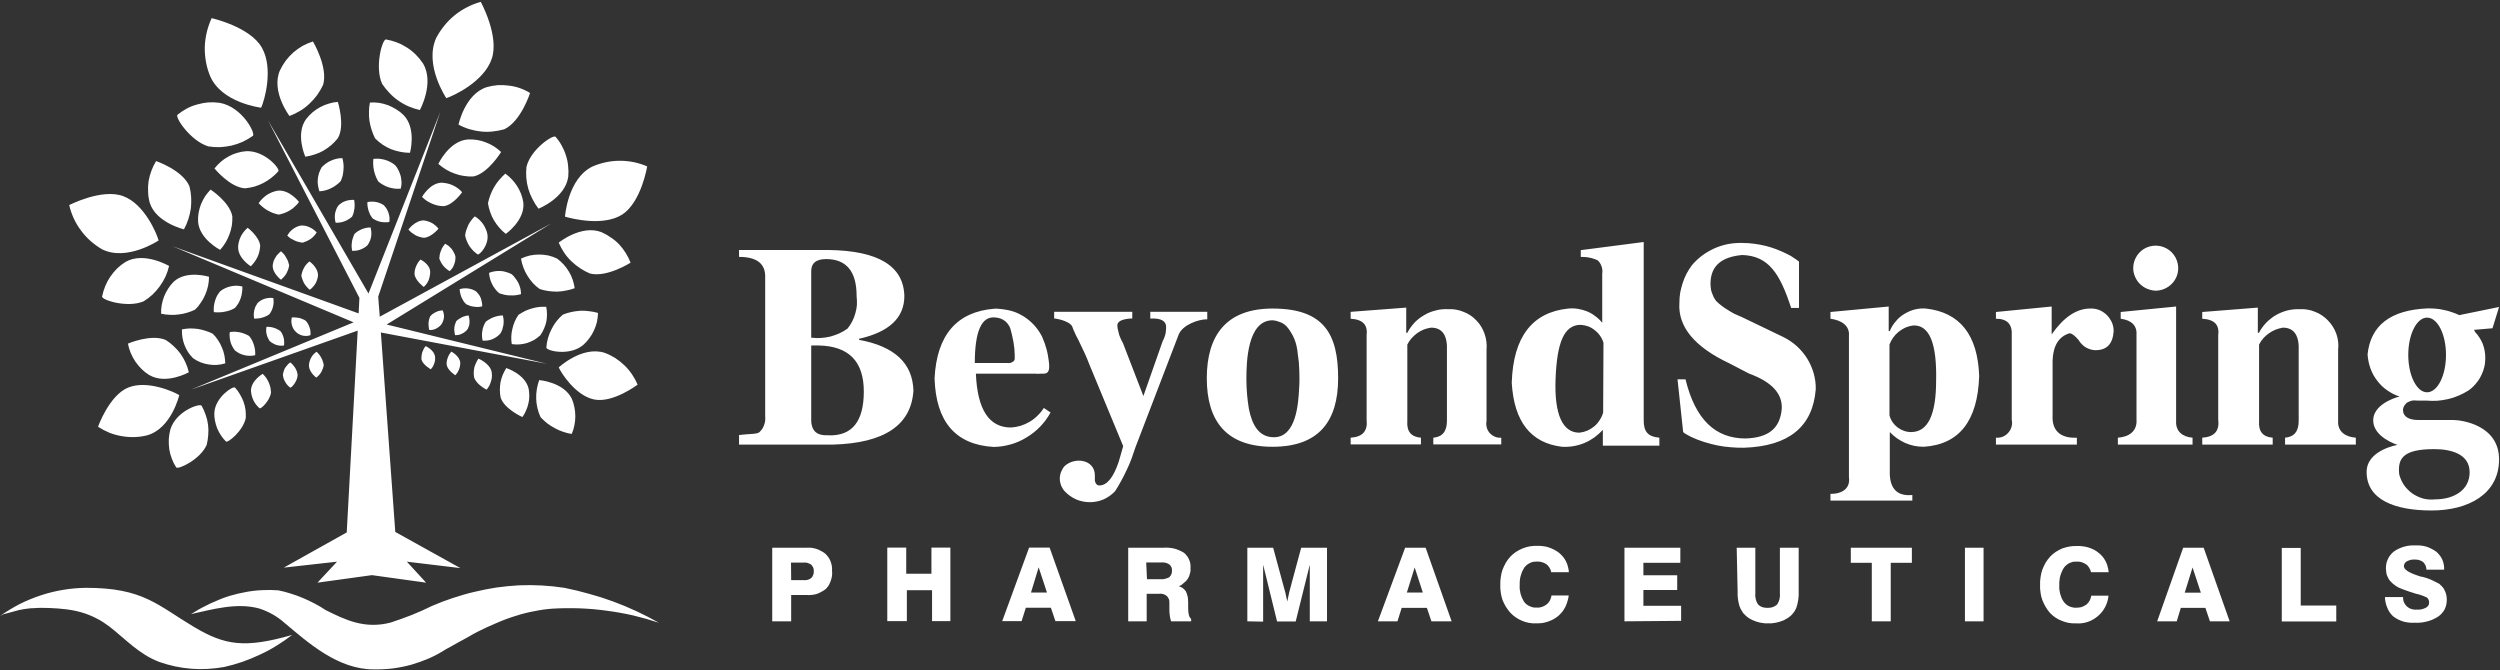 <svg version="1.2" xmlns="http://www.w3.org/2000/svg" viewBox="0 0 1597 428" width="1597" height="428">
	<rect x="0" y="0" width="1597" height="428" fill="#333333" stroke="none"/>
	<title>BeyondspringLogo-200px-svg</title>
	<style>
		.s0 { fill: #ffffff } 
	</style>
	<path id="Layer" fill-rule="evenodd" class="s0" d="m0 393.5q6-4.2 12.5-7.6 6.6-3.3 13.6-5.6 6.9-2.3 14.2-3.5 7.2-1.2 14.6-1.3c36.7 0 45.5 11 69.2 25.1 19.6 11.6 32.2 13.7 62.5 5q-4.8 3.7-10 6.9-5.1 3.2-10.6 5.7-5.5 2.6-11.2 4.6-5.8 2-11.7 3.3-5.1 0.9-10.4 1.2-5.2 0.3-10.4-0.1-5.2-0.4-10.4-1.5-5.1-1.1-10-2.8c-13.1-4.9-21.7-14.7-32.2-22.8q-1-0.7-2-1.4-0.9-0.7-1.9-1.3-1.1-0.7-2.1-1.3-1-0.6-2.1-1.1-2.3-1.2-4.6-2.1-2.4-1-4.9-1.7-2.4-0.7-4.9-1.2-2.5-0.5-5.1-0.8-2.6-0.3-5.1-0.5-2.6-0.2-5.2-0.3-2.6-0.1-5.2-0.1-2.6 0-5.1 0.2-1.6 0-3.1 0.2-1.6 0.2-3.1 0.4-1.5 0.3-3.1 0.6-1.5 0.4-3 0.8l-5.9 1.6q-0.4 0.1-0.9 0.2-0.4 0.2-0.8 0.4-0.4 0.1-0.8 0.4-0.4 0.2-0.8 0.4zm404.3-0.4q-8.4-1.9-16.9-3-8.6-1.2-17.2-1.5-8.6-0.3-17.2 0.2-2.9 0.2-5.8 0.6-2.9 0.4-5.7 1-2.9 0.5-5.7 1.2-2.9 0.7-5.6 1.6c-2.1 0.6-4.1 1.3-6.1 2q-3.3 1.2-6.5 2.6-3.2 1.3-6.4 2.8-3.1 1.4-6.2 3-3.1 1.6-6.1 3.4l-6.6 3.6c-2.4 1.5-5 2.7-7.4 4.1q-5.1 3.3-10.7 5.8-5.6 2.4-11.4 4.1-5.9 1.6-11.9 2.4-6.1 0.7-12.2 0.6c-22.7 0-41.4-16.6-57.4-30.1q-1.7-1.5-3.6-2.8-1.8-1.3-3.8-2.4-2-1.1-4.1-2-2-0.9-4.2-1.6c-14.3-3.9-29.6 0.5-43.6 3.6l5-3q1.2-0.7 2.4-1.3 1.3-0.7 2.6-1.3 1.3-0.7 2.6-1.3 1.2-0.6 2.6-1.1 4.7-2.2 9.7-3.7 5-1.5 10.1-2.4 5.2-1 10.4-1.2 5.2-0.3 10.4 0.1 4 0.8 8 2.1 3.9 1.2 7.7 2.8 3.8 1.6 7.4 3.5 3.7 1.9 7.1 4.2c12.6 6.3 25 12.3 41.5 8q3.4-1.1 6.7-2.3 3.4-1.2 6.7-2.5 3.3-1.4 6.6-2.8 3.2-1.5 6.4-3 3.3-1.4 6.6-2.7 3.4-1.3 6.8-2.4 3.4-1.1 6.8-2.1 3.4-1 6.9-1.8 7-1.7 14.2-2.8 7.2-1 14.4-1.4 7.3-0.3 14.5 0.1 7.3 0.4 14.4 1.5 8 1.6 15.7 3.8 7.8 2.1 15.4 4.9 7.6 2.8 14.9 6.2 7.3 3.4 14.4 7.4-8.2-2.7-16.6-4.7zm-157.3-185.8l102.4 25.1-106.1-20 9.2 127.4 41.6 23.1-34.2-4.1 12.3 13.4-34.6-4.8-34.8 4.8 12.5-13.4-34 3.8 40.2-22.5 7-128.9-106.5 37.7 103.9-43-115.7-48.6 118.9 42.9 0.5-9.9-58.4-113.4 64.2 110.6 45.9-116.1-39.7 118.1 1 12.8 109.6-59.6zm336.5 42.3q-2.2 33-51.3 34.4h-60.1v-6.1c6.8-0.9 11.1-0.4 13-1.8q1-1 1.8-2.1 0.8-1.2 1.2-2.5 0.5-1.3 0.7-2.7 0.1-1.4 0-2.8v-88.4c0.4-9-5.1-13.5-16.7-13.5v-4.4h57.4q47.5 0.7 48.2 29.4 0 20.8-28.9 27.3v0.7q34 6.2 34.7 32.5zm-65.3-75.5v41.6q3.1 0.4 6.1 0.2 3.1-0.2 6.1-0.9 2.9-0.8 5.7-2 2.8-1.3 5.3-3.1 1.7-2.1 3-4.6 1.3-2.5 2-5.2 0.8-2.7 1-5.4 0.1-2.8-0.2-5.6 0-23.6-19.5-23.6c-6.6 0-9.8 2.8-9.5 8.6zm11.1 104q22.5 0.7 22.5-28 0-28.7-28.5-29.4h-5.1v45.8c-0.4 8.2 2.9 12 10.9 11.5zm122.7-6.1q3.1-1 5.8-2.6 2.7-1.6 5-3.9 2.3-2.2 4-4.9l4.3 2.9c-1.8 3.3-4 6.3-6.6 9-2.6 2.7-5.5 5-8.7 6.9-3.2 2-6.6 3.5-10.2 4.5-3.6 1-7.3 1.6-11 1.6q-36.3-2.2-37.6-43.8c1.4-27.7 14.2-42.6 38.3-44.5q0.8 0 1.6 0 0.7 0 1.5 0.1 0.8 0.1 1.6 0.2 0.8 0 1.5 0.2 3.9 0.5 7.5 1.9 3.6 1.5 6.8 3.8 3.1 2.3 5.6 5.2 2.5 3 4.3 6.5 0.9 2.1 1.7 4.3 0.7 2.1 1.3 4.3 0.6 2.3 0.9 4.5 0.4 2.3 0.6 4.6c0.2 2.9-0.1 5.9-3.4 5.9q-0.9 0-1.8 0-0.9 0.1-1.8 0.1-0.9 0-1.8-0.1-0.9 0-1.8 0h-36.2q1.4 34.4 22.4 34.4 3.2-0.2 6.2-1.1zm-29.3-40.1h20.9q0.5 0.1 1 0 0.5 0 1-0.1 0.4-0.2 0.9-0.4 0.4-0.2 0.8-0.5 0.3-0.2 0.4-0.4 0.2-0.2 0.3-0.5 0.1-0.3 0.2-0.6 0-0.3 0-0.5 0-1.1 0-2.1 0-1-0.1-2 0-1-0.1-2-0.1-1-0.3-2-0.1-1.2-0.3-2.4-0.2-1.1-0.5-2.3-0.2-1.2-0.5-2.4-0.3-1.1-0.6-2.3-0.3-1.8-1.2-3.3-1-1.6-2.3-2.8-1.4-1.1-3.1-1.8-1.7-0.6-3.5-0.7-13-1.4-13 29.1zm112.1-32.7h36.4v4.8h-0.8c-4.3 0-15.2 3.3-17.6 10.1l-27.5 71.7q-1.2 3.7-2.5 7.3-1.4 3.7-3.1 7.2-1.6 3.5-3.5 6.9-1.8 3.4-3.9 6.6c-2.1 2.2-4.6 4-7.3 5.2-2.8 1.2-5.8 1.8-8.8 1.8-3 0-6-0.6-8.8-1.8-2.7-1.2-5.2-3-7.3-5.2-1-1.1-1.7-2.4-2.3-3.7-0.5-1.4-0.8-2.9-0.8-4.3 0-1.5 0.3-3 0.8-4.3 0.6-1.4 1.3-2.7 2.3-3.8 6.6-6 19.3-4.2 19.3 6v3.5q0.7 2.9 2.9 2.9c4.8 0 8.9-5 12.3-15l2.9-10.1-21.7-52.4c-1.5-4.1-3.9-9.3-7.2-16q-0.6-1-1.1-2-0.5-1-0.9-2-0.5-1-0.9-2-0.4-1-0.8-2.1c-1.4-2.8-7.4-4.5-10.7-5h-0.8v-4.3h49.9v4.3h-1.5c-5.8 0.5-8.5 2.2-8 5q0.1 1.4 0.5 2.8 0.3 1.4 0.7 2.8 0.5 1.4 1.1 2.7 0.6 1.3 1.3 2.5l13 33.7 12.3-35q0.5-0.9 0.9-1.9 0.4-1 0.7-2 0.3-1 0.4-2 0.2-1.1 0.2-2.1c0.5-4.8-2.9-6.9-10.1-6.5zm120 42.4c0 27.7-12.5 43.8-41.9 43.8-29.5 0-42-16.4-42-43.8 0-27.4 12.5-44.5 42-44.5 33.3 0 41.9 16.8 41.9 44.5zm-24.7 0.8q0-2.8-0.1-5.5-0.1-2.7-0.3-5.5-0.3-2.7-0.7-5.4-0.2-2.4-0.7-4.7-0.5-2.4-1.4-4.6-0.9-2.3-2.2-4.3-1.2-2.1-2.8-3.9-0.9-0.9-1.9-1.6-1.1-0.7-2.2-1.1-1.2-0.5-2.4-0.8-1.2-0.3-2.5-0.4c-16.1 0-16.7 26.9-16.7 37.4q0 2.4 0.1 4.8 0.1 2.4 0.3 4.8 0.2 2.4 0.5 4.8 0.3 2.4 0.7 4.8c2 10 6.2 18.1 16 18.1 14.2 0 15.6-21.4 16.1-31.4q0.2-2.8 0.2-5.5zm119.6 30.5c0.3 1.4 1 2.6 1.9 3.7 0.9 1 2.1 1.8 3.4 2.4 1.2 0.5 2.6 0.7 4 0.6v4.3h-43.4v-4.3c5.8-0.5 8.7-4 8.7-10.8v-44.4c0.5-10.1-2.9-15.1-10.1-15.1q-2.4 0.3-4.7 1.2-2.2 0.9-4.2 2.3-2 1.5-3.6 3.3-1.6 1.8-2.7 4v48.7c-0.5 6.8 2.4 10.3 8.7 10.8v4.3h-44.9v-4.3c7.7-0.5 11-4.3 10.2-11.5v-53.8c0.8-6.7-2.2-10.2-10.2-10.7v-4.4l35.5-2.7v16.1h0.7c1.2-2.4 2.8-4.5 4.6-6.5 1.8-1.9 3.9-3.5 6.2-4.8 2.3-1.4 4.8-2.4 7.4-3 2.5-0.7 5.2-0.9 7.8-0.8 3.4-0.2 6.8 0.4 9.9 1.7 3.2 1.2 6 3.1 8.3 5.6 2.4 2.4 4.1 5.4 5.2 8.6 1.1 3.2 1.5 6.6 1.2 9.9v45.5c-0.3 1.4-0.2 2.8 0.1 4.1zm110.3 6.7v5.1h-36.1v-10.1q-2.5 2.7-5.5 4.9-3 2.1-6.3 3.5-3.4 1.4-7 2-3.6 0.6-7.3 0.4-29.9-3.6-32.1-40.9 1.4-43.8 36.1-47.4 3.1-0.3 6.2 0.2 3 0.5 5.8 1.6 2.9 1.2 5.3 3.1 2.5 1.8 4.4 4.2v-31.3q0.2-1.2 0.1-2.4-0.1-1.1-0.5-2.3-0.4-1.1-1-2.1-0.6-1-1.5-1.8-1.2-0.6-2.6-1-1.3-0.5-2.6-0.7-1.4-0.3-2.8-0.4-1.4-0.1-2.8-0.1v-4.3l40.2-5.2v114.1c0 7.1 2.8 10.3 10 10.9zm-35.7-60.6q-0.7-2.4-2.1-4.4-1.4-2.1-3.4-3.6-1.9-1.6-4.2-2.5-2.3-0.8-4.8-1c-10.8 0-15.2 11.5-16.1 34.5-0.9 23 4.6 34.4 15.2 34.4q2.7-0.3 5.1-1.3 2.4-1.1 4.5-2.8 2-1.7 3.4-4 1.5-2.2 2.2-4.8zm123.5 2.1c2.5 2.3 4.8 5 6.6 7.9 1.8 2.9 3.2 6.1 4.2 9.5 0.9 3.3 1.4 6.7 1.3 10.2-1.9 23.9-17.2 36.3-45.6 37.3q-4.4 0.1-8.7-0.3-4.4-0.3-8.7-1.2-4.3-0.9-8.4-2.2-4.2-1.3-8.2-3.2c-0.6-0.3-5.1-2.6-5.1-3.2l-3.6-33.6h5.1c6.3 25.8 19.1 37.8 38.4 37.8 14.5-0.5 22.1-6.3 23.1-19.2 0.4-9.6-6.5-17-21-22.3l-12.3-6.4q-33.6-15.8-32.1-38.7 0-3.3 0.5-6.5 0.6-3.1 1.6-6.2 1-3.1 2.5-6 1.5-2.8 3.4-5.4 3-3.5 6.6-6.2 3.7-2.7 7.9-4.6 4.1-1.8 8.6-2.7 4.5-0.8 9-0.7 3.8 0 7.6 0.5 3.8 0.5 7.5 1.4 3.6 0.9 7.2 2.3 3.5 1.4 6.9 3.1 0.9 0.5 1.9 1 0.9 0.6 1.8 1.2 0.9 0.5 1.7 1.1 0.9 0.7 1.7 1.3v29.6h-5c-7.2-22-14.4-33.3-31.3-33.8-13 1.2-19.7 6.7-20.2 17.2q-0.1 1.7 0.1 3.3 0.1 1.6 0.6 3.2 0.5 1.5 1.2 3 0.7 1.4 1.7 2.7 1.7 1.7 3.6 3.1 1.9 1.5 4 2.7 2 1.3 4.1 2.4 2.1 1 4.4 1.9l26.8 12.9c3.1 1.5 6 3.5 8.6 5.8zm116.5 19.1q-1.4 43-35.4 45.2-3.1 0-6.1-0.6-2.9-0.6-5.7-1.8-2.8-1.3-5.3-3-2.5-1.8-4.6-4v24.1c-0.5 11.6 4.3 17.1 14.4 16.1v3.6h-52.3v-4.3c7.7 0 12.8-3.6 11.8-10.7v-90.4c0.5-6.3-4.6-9.8-11.8-10.8v-4.3l37.2-3.5v15.7h0.7c0.9-2.3 2.2-4.4 3.8-6.2 1.5-1.9 3.4-3.5 5.4-4.7 2.1-1.3 4.4-2.3 6.7-2.9 2.4-0.6 4.8-0.8 7.2-0.6q32.6 3.7 34 43.1zm-42.1-32.3q-2.5 0.3-4.9 1.3-2.4 1.1-4.4 2.7-2 1.6-3.5 3.7-1.5 2.1-2.4 4.5v45.2q0.6 2.3 1.9 4.3 1.3 1.9 3.2 3.4 1.9 1.4 4.1 2.2 2.2 0.8 4.6 0.8c10.7 0 16-10.9 16-32.9q0.8-35.8-14.6-35.2zm118.7-9.9c1.8 0.7 3.4 1.8 4.8 3.1 1.4 1.4 2.5 3 3.3 4.7 0.8 1.8 1.2 3.7 1.2 5.7-0.5 8.1-4.3 12.2-11.6 12.2q-1.6 0-3.2-0.5-1.6-0.5-3-1.3-1.5-0.9-2.6-2.1-1.2-1.2-2-2.6c-2.4-2.8-4.3-4.3-5.8-4.3-6.7 2-10.4 7.7-10.8 17.2v35.2c-0.6 10 5.3 14.8 15.5 14.3v4.4h-51.7v-4.4c1.5 0.1 3-0.1 4.3-0.6 1.4-0.6 2.7-1.5 3.6-2.6 1-1.1 1.7-2.4 2.1-3.9 0.4-1.4 0.4-2.9 0.1-4.4v-53.7c0.5-7.3-2.9-10.8-10.1-10.8v-4.3l35.6-3.5v17.8c7.7-11 15.9-16.5 24.6-16.5 1.9-0.1 3.9 0.2 5.7 0.9zm30.8-13.5c-1.8-0.7-3.3-1.8-4.7-3.1-1.3-1.3-2.4-2.9-3.1-4.6-0.8-1.8-1.2-3.6-1.2-5.5 0-5.8 3.5-11.1 8.8-13.3 5.4-2.2 11.6-1 15.7 3.1 4.1 4.1 5.4 10.3 3.2 15.6-2.2 5.4-7.5 8.9-13.3 9-1.9-0.1-3.7-0.5-5.4-1.2zm28.9 95.1v4.4h-47.7v-4.4c7.3-0.5 12.4-4.3 11.9-11.5v-53.7c0.5-6.3-2.9-9.8-10.1-10.8v-4.3l35.4-3.5v73.1c-0.4 6.7 4.2 10.2 10.5 10.7zm104.3 0v4.4h-45.2v-4.4c5.8-0.5 8.7-4 8.7-10.7v-44.5c0.5-10-2.9-15.1-10.1-15.1q-2.4 0.4-4.7 1.3-2.2 0.9-4.2 2.3-2 1.4-3.6 3.2-1.6 1.8-2.7 4v48.8c-0.5 6.7 2.4 10.2 8.7 10.7v4.4h-45v-4.4c7.7-0.5 11.1-4.3 10.2-11.5v-53.7c0.9-6.8-2.2-10.3-10.2-10.8v-4.3l35.5-2.8v16.1h0.7c1.2-2.3 2.8-4.5 4.6-6.4 1.9-1.9 4-3.6 6.2-4.9 2.3-1.3 4.8-2.3 7.4-3 2.6-0.6 5.2-0.9 7.8-0.8 3.4-0.2 6.8 0.4 9.9 1.7 3.2 1.2 6 3.2 8.3 5.6 2.4 2.5 4.2 5.4 5.3 8.6 1.1 3.2 1.5 6.6 1.1 10v45.5c-0.4 6.7 4.5 10.2 11.3 10.7zm91.5 13.9c0 22.1-19.6 32.6-43.1 32.6-23.6 0-41.5-6.9-41.5-24.6 0-14.1 19.8-17.3 19.8-17.3 0 0-15.6-4.7-15.6-15.7 0-9.3 12-14 16.8-15.2-2.8-0.9-5.5-2.3-7.9-4-2.5-1.7-4.6-3.8-6.4-6.2-1.9-2.4-3.3-5.1-4.3-7.9-1-2.8-1.6-5.8-1.8-8.8q2.9-27.9 38.4-29.4 2.6 0 5.2 0.2 2.6 0.2 5.1 0.8 2.6 0.5 5.1 1.4 2.5 0.8 4.8 1.9l25.4-5.2-4.2 13.6-11.8 1 0.7 1.4q1.6 1.7 2.8 3.6 1.2 1.9 2.1 4 0.8 2.2 1.2 4.4 0.4 2.2 0.4 4.5 0 1.1-0.1 2.1-0.1 1.1-0.2 2.2-0.2 1-0.5 2.1-0.3 1-0.6 2-0.7 1.9-1.6 3.6-0.9 1.8-2.1 3.3-1.2 1.6-2.6 3-1.4 1.4-3 2.5-3 1.9-6.3 3.3-3.2 1.4-6.6 2.2-3.5 0.8-7 1.1-3.5 0.2-7-0.1c-2 0-3.8 0-5.8 0q-0.7-0.1-1.4-0.1-0.7 0-1.4 0-0.6 0.1-1.3 0.3-0.7 0.2-1.3 0.5-0.8 0.3-1.5 0.8-0.6 0.6-1.1 1.3-0.5 0.6-0.8 1.4-0.3 0.8-0.4 1.7c0 4.4 3.8 6.5 9.9 6.5h22.2c5.2 0 29.3 3.1 29.3 25.2zm-33.9-66.8c0-13.2-5.4-23.8-12.1-23.8-6.6 0-12 10.6-12 23.8 0 13.2 5.4 23.9 12 23.9 6.7 0 12.1-10.7 12.1-23.9zm15.1 75c0-11.7-11.8-14.8-22.7-14.8-20.7 0-23.2 6.6-22.3 16 0.6 2.5 1.7 4.9 3.1 7 1.5 2.1 3.3 3.9 5.4 5.4 2.1 1.4 4.4 2.5 6.9 3.2 2.5 0.6 5 0.8 7.6 0.5 11.6 0 22-5.7 22-17.3zm-1084.3 95.2v-47h21.5q1.7-0.1 3.3 0 1.7 0.2 3.3 0.7 1.6 0.5 3 1.3 1.5 0.7 2.8 1.8 1.1 1 2 2.3 0.8 1.2 1.4 2.6 0.5 1.5 0.8 3 0.2 1.5 0.1 3 0.2 1.5 0 3.1-0.2 1.5-0.7 3-0.5 1.5-1.2 2.9-0.8 1.3-1.9 2.5-1.2 1-2.7 1.8-1.4 0.8-2.9 1.4-1.6 0.5-3.2 0.7-1.7 0.2-3.3 0.1h-10.2v16.8zm12.1-26.3h8.1q0.6 0.1 1.2 0 0.7-0.1 1.3-0.2 0.6-0.2 1.2-0.5 0.6-0.3 1.1-0.7 0.4-0.4 0.7-0.9 0.3-0.5 0.5-1.1 0.2-0.5 0.3-1.1 0.1-0.6 0-1.2 0.1-0.6 0-1.2-0.1-0.5-0.3-1.1-0.2-0.5-0.6-1-0.3-0.5-0.7-0.9-0.5-0.4-1.1-0.6-0.6-0.3-1.2-0.5-0.6-0.2-1.2-0.2-0.7-0.1-1.3 0h-8.1zm61.4 26.2v-47h12.1v16.7h16.1v-16.7h12.1v47h-11.7v-19.8h-16.1v19.8zm90.6-47h13.1l16.7 47h-13l-2.9-8.6h-16l-2.7 8.6h-12.4zm1.2 28.7h10.2l-5.3-16.1zm62.1 18.4v-47h22.5q1.7-0.2 3.4 0 1.7 0.1 3.4 0.5 1.6 0.4 3.2 1.1 1.6 0.7 3.1 1.6 1.1 0.9 1.9 2 0.9 1.1 1.4 2.4 0.6 1.3 0.8 2.7 0.2 1.4 0.1 2.8 0 0.9 0 1.7-0.1 0.9-0.4 1.8-0.2 0.8-0.5 1.6-0.4 0.9-0.8 1.6-0.6 0.8-1.2 1.5-0.6 0.6-1.4 1.2-0.7 0.6-1.4 1.2-0.8 0.5-1.7 0.9 0.7 0.2 1.3 0.5 0.6 0.3 1.2 0.7 0.5 0.4 1 0.9 0.5 0.5 0.9 1.1 0.4 0.8 0.7 1.7 0.3 0.9 0.5 1.8 0.2 0.9 0.2 1.8 0.1 0.9 0.1 1.8 0 1.5 0 3.9c0 3.8 0.8 5.9 1.9 6.6v1.6h-12.8q-0.3-0.8-0.5-1.7-0.2-0.8-0.3-1.7-0.1-0.9-0.2-1.7-0.1-0.9-0.1-1.7c0-2.9 0-4.8 0-5.5q0-0.6-0.1-1.1-0.1-0.6-0.4-1.1-0.2-0.5-0.6-1-0.3-0.5-0.7-0.8-0.5-0.4-1.1-0.7-0.5-0.2-1.1-0.4-0.6-0.2-1.3-0.2-0.6-0.1-1.2 0h-8v17.6zm12-26.9h8.9q0.7 0 1.4 0 0.7-0.1 1.4-0.3 0.6-0.1 1.3-0.4 0.7-0.3 1.3-0.6 0.4-0.4 0.7-0.9 0.4-0.5 0.6-1.1 0.2-0.5 0.3-1.1 0.1-0.6 0-1.2 0.1-0.5 0-1.1-0.1-0.5-0.3-1-0.2-0.5-0.6-1-0.3-0.4-0.7-0.7-0.6-0.4-1.2-0.7-0.6-0.2-1.3-0.4-0.6-0.2-1.3-0.2-0.6-0.1-1.3 0h-9.7zm64.1 26.9v-47h16.5l6.2 22.9c0.6 2 1.1 3.9 1.6 5.8 0.4 2 0.8 3.8 1.2 5.6 0.4-1.9 0.8-3.9 1.3-6 0.6-2.1 1.1-4.4 1.8-6.8l5.8-21.5h16.5v47h-11c0-1.5 0-24.3 0-26.9 0-2.7 0-5.7 0-9.3l-9 36.3h-11.9l-8.9-36.3c0 4.2 0 8.1 0 11.3 0 3.2 0 5.9 0 8v17.1zm100.8-47h13.1l16.6 47h-12.9l-2.9-8.6h-16.1l-2.7 8.6h-12.5zm1.1 28.6h10.2l-5.2-16zm103.4 1.9q-0.2 1.9-0.8 3.7-0.5 1.8-1.3 3.5-0.9 1.7-2 3.2-1.2 1.4-2.6 2.7-1.5 1.2-3.1 2.1-1.7 0.9-3.5 1.5-1.8 0.6-3.6 0.9-1.9 0.2-3.8 0.2-2.3 0.1-4.6-0.3-2.3-0.4-4.4-1.3-2.2-0.9-4.1-2.2-1.9-1.3-3.5-3-1.6-1.8-2.9-3.9-1.2-2-2.1-4.3-0.8-2.3-1.1-4.7-0.4-2.4-0.3-4.8-0.1-2.5 0.3-4.9 0.3-2.5 1.1-4.8 0.9-2.4 2.1-4.5 1.3-2.2 3-4 1.6-1.7 3.6-3 2-1.3 4.2-2.2 2.3-0.9 4.6-1.3 2.4-0.4 4.8-0.3 1.8-0.1 3.7 0.2 1.9 0.2 3.6 0.8 1.8 0.6 3.5 1.5 1.7 0.9 3.1 2 1.4 1.2 2.5 2.5 1.1 1.4 1.9 3 0.8 1.6 1.2 3.3 0.5 1.7 0.6 3.5h-11.3q-0.2-0.8-0.4-1.5-0.3-0.7-0.7-1.4-0.4-0.6-0.9-1.2-0.5-0.5-1.1-1-0.7-0.5-1.4-0.8-0.8-0.3-1.5-0.5-0.8-0.3-1.6-0.3-0.8-0.1-1.6-0.1-1.1 0-2.3 0.2-1.1 0.2-2.2 0.8-1 0.5-1.9 1.2-0.9 0.8-1.6 1.7-0.8 1.3-1.4 2.6-0.5 1.3-0.9 2.7-0.4 1.4-0.5 2.8-0.2 1.4-0.1 2.9-0.1 1.4 0 2.8 0.2 1.4 0.5 2.8 0.4 1.3 0.9 2.6 0.6 1.3 1.3 2.5 0.7 1 1.6 1.7 0.9 0.8 2 1.2 1 0.5 2.2 0.8 1.1 0.2 2.3 0.1 0.8 0.1 1.7 0 0.8-0.2 1.7-0.4 0.8-0.3 1.6-0.7 0.7-0.4 1.4-0.9 0.6-0.5 1.2-1.2 0.5-0.6 0.9-1.3 0.4-0.8 0.6-1.6 0.3-0.8 0.4-1.6zm35.6 16.5v-47h35.7v9.6h-23.6v8h21.6v9.4h-21.6v10.1h24.1v9.6zm71.7-47h11.9v29.4q-0.1 0.9 0 1.8 0.1 0.9 0.3 1.8 0.2 0.8 0.6 1.7 0.4 0.8 0.9 1.6 0.6 0.5 1.3 1 0.7 0.4 1.5 0.7 0.8 0.2 1.6 0.3 0.9 0.1 1.7 0.1 0.8 0 1.6-0.1 0.9-0.1 1.6-0.4 0.8-0.2 1.5-0.7 0.7-0.4 1.3-0.9 0.5-0.8 0.9-1.6 0.4-0.9 0.6-1.7 0.2-0.9 0.3-1.8 0.1-0.9 0-1.8v-29.4h12v27.9q0 1.2 0 2.4-0.1 1.2-0.2 2.4-0.2 1.1-0.4 2.3-0.2 1.2-0.6 2.3-0.2 0.9-0.6 1.7-0.4 0.8-0.8 1.5-0.5 0.8-1.1 1.5-0.6 0.7-1.2 1.3-0.7 0.6-1.5 1.2-0.8 0.5-1.6 1-0.8 0.5-1.7 0.9-0.8 0.3-1.7 0.6-1 0.4-2 0.6-1 0.3-2 0.4-1 0.2-2 0.3-1.1 0-2.1 0-1 0-2 0-1-0.1-2-0.3-1.1-0.1-2-0.4-1-0.2-2-0.6-0.9-0.3-1.8-0.7-0.8-0.3-1.6-0.8-0.8-0.5-1.6-1-0.7-0.6-1.4-1.2-0.7-0.6-1.3-1.3-0.6-0.7-1-1.5-0.5-0.7-0.9-1.5-0.4-0.8-0.7-1.7-0.3-1.1-0.6-2.3-0.2-1.2-0.4-2.3-0.1-1.2-0.2-2.4 0-1.2 0-2.4zm86.3 47v-37.4h-13.4v-9.6h39v9.6h-13.5v37.4zm59.5-47h11.9v47h-11.9zm91.7 30.6c-0.2 2.5-0.9 4.9-2.1 7.2-1.1 2.2-2.7 4.2-4.7 5.9-1.9 1.6-4.1 2.9-6.5 3.7-2.4 0.8-4.9 1.1-7.5 0.9q-2.3 0.1-4.6-0.3-2.2-0.4-4.4-1.3-2.1-0.8-4.1-2.1-1.9-1.3-3.5-3-1.6-1.8-2.8-3.9-1.2-2.1-2.1-4.4-0.8-2.2-1.1-4.6-0.4-2.4-0.3-4.8-0.1-2.5 0.3-5 0.3-2.4 1.1-4.8 0.9-2.3 2.1-4.5 1.3-2.1 3-4 1.6-1.7 3.6-3 2-1.3 4.2-2.2 2.3-0.8 4.6-1.2 2.4-0.4 4.8-0.3 1.8-0.1 3.7 0.2 1.9 0.2 3.7 0.8 1.8 0.6 3.4 1.4 1.7 0.9 3.1 2.1 1.4 1.1 2.5 2.5 1.1 1.4 1.9 3 0.8 1.6 1.2 3.3 0.5 1.7 0.6 3.4h-11.3q-0.1-0.7-0.4-1.4-0.3-0.7-0.7-1.4-0.4-0.6-0.9-1.2-0.5-0.6-1.1-1-0.7-0.5-1.4-0.8-0.8-0.4-1.5-0.6-0.8-0.2-1.6-0.3-0.8-0.1-1.6 0-1.2-0.1-2.4 0.1-1.1 0.3-2.2 0.8-1 0.5-1.9 1.3-0.9 0.7-1.6 1.7-0.8 1.2-1.3 2.5-0.6 1.3-1 2.7-0.4 1.4-0.5 2.9-0.2 1.4-0.1 2.8-0.1 1.4 0 2.9 0.2 1.4 0.5 2.7 0.4 1.4 0.9 2.7 0.6 1.3 1.4 2.5 0.7 0.9 1.6 1.7 0.8 0.7 1.9 1.2 1.1 0.5 2.2 0.7 1.1 0.3 2.3 0.2 0.9 0 1.7-0.1 0.9-0.1 1.7-0.3 0.9-0.3 1.6-0.7 0.8-0.4 1.5-0.9 0.6-0.6 1.2-1.2 0.5-0.7 0.9-1.4 0.4-0.7 0.6-1.5 0.3-0.8 0.4-1.6zm47.7-30.6h13.1l16.6 47h-12.6l-2.9-8.6h-15.7l-2.6 8.6h-12.5zm1 28.7h10.3l-5.3-16.1zm62 18.4v-47h12.1v36.8h22.7v10.2zm65.9-15.6h11.6q-0.1 0.8 0.1 1.7 0.1 0.8 0.4 1.6 0.4 0.7 0.8 1.4 0.5 0.7 1.1 1.3 0.7 0.6 1.4 1 0.8 0.4 1.6 0.7 0.9 0.2 1.7 0.3 0.9 0.1 1.8 0 0.7 0.1 1.5 0 0.7 0 1.4-0.2 0.7-0.2 1.4-0.4 0.7-0.2 1.4-0.6 0.4-0.2 0.8-0.6 0.4-0.3 0.7-0.8 0.2-0.4 0.4-0.9 0.1-0.5 0.1-1.1 0-0.2 0-0.5 0-0.2-0.1-0.5-0.1-0.2-0.2-0.5-0.1-0.2-0.2-0.5-0.1-0.2-0.2-0.4-0.2-0.2-0.4-0.4-0.1-0.1-0.3-0.3-0.2-0.1-0.4-0.2-0.8-0.4-1.6-0.7-0.8-0.3-1.6-0.6-0.8-0.2-1.6-0.5-0.8-0.2-1.7-0.4c-3.3-1-6.2-2-8.6-2.9q-1.1-0.4-2.2-0.9-1.1-0.5-2.1-1.2-1-0.7-2-1.5-0.9-0.8-1.7-1.7-0.7-0.8-1.2-1.8-0.5-0.9-0.9-2-0.3-1-0.4-2.1-0.2-1.1-0.2-2.1 0-1.6 0.3-3.1 0.3-1.5 1-2.9 0.6-1.4 1.6-2.6 1-1.3 2.2-2.2 1.5-1.1 3.1-1.8 1.7-0.8 3.4-1.3 1.8-0.5 3.6-0.7 1.8-0.2 3.6-0.1 1.8-0.1 3.6 0.1 1.8 0.2 3.5 0.7 1.8 0.6 3.3 1.4 1.6 0.8 3.1 1.9 1.2 1.1 2.2 2.4 0.9 1.2 1.6 2.7 0.6 1.5 0.9 3.1 0.3 1.6 0.2 3.2h-11.3q0-0.7-0.2-1.4-0.1-0.7-0.4-1.3-0.3-0.6-0.7-1.2-0.4-0.6-0.9-1-0.6-0.5-1.3-0.8-0.7-0.3-1.4-0.5-0.7-0.2-1.5-0.2-0.7-0.1-1.5-0.1-0.6 0-1.2 0.1-0.6 0-1.2 0.2-0.6 0.2-1.2 0.4-0.6 0.2-1.1 0.5-0.4 0.3-0.7 0.6-0.4 0.3-0.6 0.7-0.2 0.4-0.4 0.9-0.1 0.4-0.1 0.9c0 2 2.9 4 8.6 5.9l2.4 0.8h0.5q1.5 0.4 2.9 0.8 1.5 0.5 2.9 1.1 1.4 0.6 2.7 1.3 1.4 0.7 2.7 1.4 0.5 0.5 1 1 0.5 0.5 1 1 0.4 0.5 0.8 1.1 0.4 0.6 0.6 1.3 0.4 0.6 0.6 1.3 0.2 0.7 0.4 1.4 0.1 0.7 0.2 1.4 0.1 0.7 0.1 1.4 0 1.6-0.3 3.2-0.3 1.5-1 3-0.7 1.4-1.8 2.6-1 1.2-2.3 2.1-1.7 1.1-3.5 1.9-1.8 0.8-3.8 1.3-1.9 0.5-3.9 0.7-2 0.2-3.9 0.1-1.9 0.1-3.7-0.1-1.9-0.2-3.7-0.7-1.8-0.6-3.4-1.4-1.7-0.9-3.1-2-1.2-1.2-2.2-2.6-0.9-1.4-1.5-3-0.7-1.6-1-3.2-0.4-1.7-0.4-3.4zm-1249-205q-0.2 1.3-0.7 2.6-0.5 1.2-1.3 2.3-0.8 1.1-1.8 2c0 0-5.4-4-5.9-8.1q0-1.3 0.2-2.6 0.3-1.3 0.8-2.5 0.5-1.2 1.2-2.3 0.7-1.1 1.6-2c0 0 6.2 2.9 6.2 8q0 1.3-0.3 2.6zm-45.9-28.7q1.2-0.7 2.5-1.3 1.3-0.5 2.7-0.8 1.4-0.3 2.9-0.3 0.4 1.4 0.5 2.9 0.1 1.5-0.1 2.9-0.3 1.5-0.8 2.8-0.6 1.4-1.4 2.6-1 1-2.1 1.7-1.2 0.7-2.5 1.2-1.3 0.5-2.6 0.7-1.4 0.2-2.8 0.1-0.2-1.3-0.3-2.7 0-1.4 0.2-2.8 0.1-1.3 0.6-2.6 0.4-1.3 1-2.6 1-1 2.2-1.8zm-32.6 35.6q-0.9-1-1.6-2.1-0.7-1.2-1.1-2.4-0.5-1.2-0.8-2.5 0.1-1.4 0.6-2.7 0.4-1.3 1.1-2.5 0.6-1.2 1.5-2.2 0.9-1.1 2-1.9c0 0 5.9 4.1 5.4 9.4q-0.2 1.3-0.6 2.5-0.4 1.3-1.1 2.4-0.7 1.1-1.6 2.1-0.9 1-1.9 1.7-1.1-0.8-1.9-1.8zm114.8-127.6q3.5-1 7.1-1.3 3.6-0.2 7.2 0.3 3.6 0.4 7 1.6 3.4 1.2 6.5 3.1c0 0-5.8 18.2-16.5 23.2q-3.6 1-7.4 1.4-3.7 0.4-7.5 0-3.7-0.4-7.4-1.5-3.6-1.1-6.9-2.9c0 0 4-19.3 17.9-23.9zm-8.2 57q-3.1 0.2-6.2-0.3-3-0.4-5.9-1.5-2.9-1-5.6-2.6-2.6-1.6-4.9-3.6c0 0 6.8-14.6 18.7-15.6q2.9-0.2 5.9 0.3 2.9 0.4 5.6 1.5 2.8 1 5.3 2.6 2.5 1.6 4.6 3.6c0 0-8.1 13.4-17.5 15.6zm-20.5 4q1.8 0.1 3.7 0.5 1.8 0.4 3.5 1.2 1.7 0.8 3.2 1.9 1.5 1.1 2.7 2.5c0 0-5.6 8.1-11.7 8.9q-1.9 0-3.8-0.4-1.9-0.4-3.7-1.2-1.8-0.8-3.4-1.8-1.6-1.1-3-2.5c0 0 4.9-8.9 12.5-9.1zm-11.4 35.2q-1.4-0.2-2.8-0.6-1.3-0.4-2.6-1.1-1.2-0.7-2.4-1.6-1.1-0.9-2-2c0 0 4.2-5.8 9.8-5.8q1.4 0.2 2.7 0.6 1.3 0.4 2.6 1.1 1.2 0.7 2.2 1.6 1.1 0.9 1.9 2c0 0-4.6 5.6-9.4 5.8zm-9.6-83.9q-3.5-1.5-6.6-3.7-3.1-2.1-5.7-4.9-2.6-2.7-4.7-5.8c-4.9-10.8 0.1-28.8 2.5-28.4q3.5 0.6 6.9 1.9 3.4 1.3 6.5 3.3 3 1.9 5.6 4.5 2.6 2.6 4.6 5.6c7.5 12.5-2 29.8-2 29.8q-3.6-0.8-7.1-2.3zm-5.3 29q-3.1-0.6-6-1.7-2.8-1.2-5.4-2.9-2.6-1.8-4.8-4-1.3-2.6-2.2-5.4-0.9-2.8-1.4-5.8-0.4-2.9-0.3-5.9 0-2.9 0.6-5.8 2.9-0.2 5.9 0.2 2.9 0.5 5.7 1.5 2.7 1.1 5.3 2.7 2.5 1.5 4.6 3.6c8.4 8.6 4.1 24.1 4.1 24.1q-3.1 0-6.1-0.6zm-13.6 4.4q1.9 0.2 3.7 0.7 1.8 0.5 3.5 1.4 1.7 0.9 3.1 2.1 1.3 1.5 2.1 3.3 0.9 1.8 1.4 3.7 0.4 2 0.5 4 0 2-0.5 3.9-1.9 0.2-3.8 0-2-0.3-3.8-0.8-1.9-0.6-3.6-1.6-1.7-0.9-3.2-2.2-0.9-1.6-1.6-3.3-0.7-1.8-1.1-3.6-0.4-1.8-0.5-3.7-0.1-1.9 0.1-3.8 1.9-0.2 3.7-0.1zm4.8 32q0.7 1.3 1.2 2.7 0.4 1.3 0.6 2.8 0.1 1.5-0.1 2.9-1.4 0.3-2.8 0.2-1.5 0-2.9-0.3-1.3-0.3-2.7-0.9-1.3-0.6-2.4-1.4-0.8-1.1-1.5-2.3-0.6-1.3-1-2.6-0.4-1.3-0.6-2.7-0.2-1.3-0.1-2.7 1.3-0.3 2.7-0.3 1.4 0 2.7 0.2 1.4 0.3 2.7 0.8 1.2 0.5 2.4 1.3 1 1.1 1.8 2.3zm38.1-70.7c0 0-14.4-21.3-6.4-38.6q2.2-4.1 5.2-7.8 2.9-3.6 6.6-6.6 3.7-3 7.9-5.1 4.2-2.2 8.7-3.4c0 0 12 21.8 7 36.4-5 14.7-24.6 23.7-29 25.1zm-82.5-2q-2.2 3-5 5.6-2.7 2.6-5.9 4.5-3.3 2-6.8 3.3c0 0-11.9-15.7-6.1-29.1q1.6-3.3 3.7-6.2 2.2-2.9 4.9-5.3 2.8-2.4 5.9-4.2 3.2-1.7 6.6-2.8c0 0 9.8 16.4 6.5 27.7q-1.6 3.4-3.8 6.5zm-2.9 11q2.3-1.9 4.9-3.3 2.6-1.4 5.4-2.2 2.8-0.9 5.8-1.1c0 0 4.8 15.1 0 23.2q-1.9 2.4-4.2 4.4-2.4 2-5.1 3.6-2.6 1.5-5.6 2.4-2.9 1-5.9 1.4c0 0-6.5-14.6 0.6-24.1q1.8-2.3 4.1-4.3zm8.6 32.7q1.5-1.1 3.2-1.8 1.7-0.8 3.6-1.2 1.8-0.4 3.6-0.4 0.5 1.8 0.7 3.7 0.2 1.8 0 3.7-0.1 1.8-0.5 3.7-0.5 1.8-1.2 3.5-1.3 1.5-2.9 2.6-1.5 1.2-3.3 2-1.7 0.9-3.6 1.4-1.9 0.5-3.9 0.6-0.6-1.9-0.9-3.9-0.3-2-0.1-3.9 0.2-2 0.8-3.9 0.7-1.9 1.7-3.7 1.3-1.3 2.8-2.4zm18.2 26.1q0.1 1.3-0.1 2.7-0.2 1.4-0.5 2.7-0.4 1.3-1 2.5-1.1 1-2.3 1.7-1.2 0.8-2.6 1.3-1.3 0.5-2.7 0.7-1.5 0.2-2.9 0.2-0.4-1.4-0.5-2.9-0.1-1.4 0.1-2.9 0.3-1.4 0.8-2.8 0.5-1.3 1.4-2.5 1-0.9 2.2-1.7 1.1-0.7 2.4-1.1 1.3-0.5 2.7-0.6 1.4-0.2 2.7-0.1 0.3 1.4 0.3 2.8zm-113.1-57.2q2.8-2.3 6-4 3.2-1.7 6.7-2.6 3.5-1 7.1-1.3 3.6-0.2 7.2 0.3c14.4 2.6 23.1 19.7 21.1 21.1q-3.1 2.2-6.5 3.8-3.4 1.5-7.1 2.4-3.7 0.8-7.4 1-3.8 0.1-7.5-0.5c-11.3-3.5-21.5-18.7-19.6-20.2zm27.7 30q2.2-1.9 4.8-3.3 2.6-1.5 5.4-2.3 2.9-0.9 5.8-1.1c11.9-0.7 22 11.3 20.7 12.8q-2 2.3-4.5 4.2-2.4 1.9-5.1 3.3-2.7 1.4-5.7 2.3-3 0.8-6 1.1c-9.7-0.6-19.5-12.7-19.5-12.7q1.8-2.3 4.1-4.3zm47.3 28.6q-1.4 1.4-3.1 2.4-1.6 1-3.4 1.7-1.9 0.7-3.8 1.1-1.9-0.4-3.6-1-1.8-0.7-3.4-1.6-1.7-0.9-3.1-2.1-1.5-1.2-2.8-2.6 1.1-1.6 2.4-2.9 1.3-1.3 2.9-2.4 1.6-1 3.3-1.7 1.8-0.7 3.6-1c7.5-0.8 13.6 7.2 13.6 7.2q-1.1 1.6-2.6 2.9zm2.2 22.6q-1.3-0.3-2.5-0.9-1.3-0.6-2.5-1.3-1.1-0.8-2.1-1.7 0.6-1.2 1.5-2.3 0.9-1 2-1.9 1.1-0.8 2.3-1.4 1.3-0.6 2.6-0.9 1.5-0.1 2.9 0.1 1.5 0.3 2.8 0.9 1.3 0.6 2.5 1.4 1.2 0.9 2.2 2-0.8 1.2-1.7 2.2-1 1.1-2.1 1.9-1.2 0.8-2.5 1.4-1.3 0.6-2.6 1-1.4-0.1-2.8-0.5zm-56.5-106.2q-1.8-4.4-2.6-9.1-0.8-4.7-0.7-9.4 0.2-4.7 1.3-9.3 1.1-4.6 3.1-8.9c0 0 24.6 5.5 32.1 18.9 7.6 13.4 1.5 34.2-0.5 38.3 0 0-25.5-3-32.7-20.5zm256.1 103.4q2.9 1.9 5.3 4.4 2.4 2.6 4.2 5.5 1.8 2.9 3.1 6.2c0 0-15.2 9.7-26 6.9q-3.3-1.4-6.3-3.4-3-2-5.6-4.5-2.6-2.5-4.6-5.5-2-3-3.4-6.3c0 0 14.4-11.7 27.3-6.7q3.2 1.4 6 3.4zm-49.9 29q-1.9-2.1-3.4-4.6-1.6-2.5-2.6-5.3-1-2.7-1.5-5.6 2.7-1.3 5.7-2 2.9-0.6 5.9-0.6 3 0 5.9 0.6 2.9 0.7 5.6 2 2.3 1.7 4.2 3.8 1.9 2.1 3.3 4.5 1.5 2.4 2.4 5.1 0.9 2.7 1.3 5.5-2.7 1-5.5 1.5-2.8 0.6-5.7 0.7-2.8 0-5.7-0.4-2.8-0.4-5.5-1.3-2.4-1.7-4.4-3.9zm-24 3.9q-1.2-1.5-2-3.2-0.8-1.6-1.3-3.4-0.5-1.9-0.6-3.7 1.7-0.7 3.6-1 1.9-0.3 3.7-0.2 1.9 0.1 3.7 0.7 1.9 0.5 3.5 1.4 1.4 1.2 2.4 2.7 1.1 1.4 1.9 3 0.8 1.7 1.2 3.4 0.4 1.8 0.4 3.6-1.7 0.5-3.4 0.7-1.8 0.2-3.6 0.1-1.8 0-3.5-0.4-1.8-0.4-3.4-1-1.5-1.2-2.6-2.7zm-20.2 7.8q-0.7-1.2-1.3-2.4-0.5-1.3-0.8-2.6-0.3-1.3-0.4-2.7 1.4-0.4 2.8-0.5 1.4-0.1 2.8 0.1 1.4 0.2 2.7 0.7 1.3 0.5 2.4 1.3 0.9 1 1.7 2 0.7 1.1 1.2 2.3 0.4 1.3 0.6 2.5 0.3 1.3 0.2 2.6-1.3 0.3-2.6 0.4-1.3 0-2.6-0.2-1.2-0.1-2.5-0.5-1.2-0.4-2.4-1-1-0.9-1.8-2zm44.1-65.1q-1.7-3.2-2.7-6.6-1-3.4-1.3-7-0.3-3.5 0.1-7.1c2.6-11.2 17.2-20.9 18.6-19.2q2.3 2.6 3.9 5.6 1.7 3 2.7 6.3 1.1 3.2 1.4 6.7 0.4 3.4 0.1 6.8c-1.8 13.7-19 20.5-19 20.5q-2.2-2.8-3.8-6zm-21.3 18.1q-1.9-2.2-3.4-4.7-1.5-2.5-2.4-5.3-1-2.8-1.4-5.6 0.6-2.8 1.6-5.4 1-2.6 2.4-5 1.4-2.4 3.2-4.5 1.8-2.1 3.9-4 2.3 1.7 4.2 3.7 1.9 2 3.4 4.4 1.5 2.4 2.5 5 1 2.7 1.4 5.4c1.2 11.3-11.2 20-11.2 20q-2.3-1.8-4.2-4zm-13.8 17.1q-1.5-1-2.8-2.3-1.3-1.4-2.4-2.9-1-1.6-1.7-3.3-0.7-1.7-1.1-3.5 0.2-1.8 0.7-3.4 0.6-1.7 1.3-3.3 0.8-1.6 1.9-3 1-1.4 2.3-2.6 1.5 0.9 2.8 2.1 1.3 1.2 2.4 2.7 1 1.4 1.7 3.1 0.8 1.6 1.1 3.3c1.3 7.1-5.2 13.8-6.2 13.1zm-14.3 3.9q-0.2 1.3-0.7 2.5-0.4 1.2-1.1 2.3-0.8 1.1-1.7 2-1.2-0.6-2.2-1.5-1-0.8-1.9-1.9-0.8-1-1.5-2.2-0.6-1.1-1.1-2.4 0.1-1.3 0.3-2.6 0.3-1.3 0.8-2.5 0.4-1.2 1.1-2.3 0.7-1.1 1.5-2.1 1.2 0.6 2.3 1.4 1 0.9 1.9 1.9 0.8 1.1 1.4 2.3 0.7 1.2 1 2.4 0.1 1.4-0.1 2.7zm70.1-28c0 0 1.7-24.5 17.7-32.1q4.2-1.8 8.6-2.7 4.4-0.9 8.8-0.9 4.5 0 8.9 0.9 4.4 0.9 8.5 2.7c0 0-3.7 22.8-16 30.8-12.3 7.7-32.3 2.5-36.5 1.3zm-265.3-9q-0.9-3.3-1-6.8-0.2-3.4 0.3-6.9 0.6-3.4 1.8-6.6 1.2-3.3 3-6.2c0 0 16.9 5.7 21.3 16.1q0.9 3.4 1.1 7 0.2 3.6-0.2 7.1-0.5 3.5-1.6 6.9-1.1 3.4-2.8 6.5c0 0-18-4.3-21.9-17.1zm52.5 14.6q-0.5 2.9-1.5 5.6-1 2.8-2.5 5.3-1.5 2.5-3.5 4.7c0 0-13.5-6.9-14.1-18.3q-0.1-2.8 0.4-5.6 0.5-2.7 1.5-5.3 1.1-2.6 2.6-5 1.6-2.3 3.5-4.3c0 0 12.3 8 13.9 17.1q0.1 2.9-0.3 5.8zm4 13.9q0-1.8 0.5-3.5 0.4-1.7 1.2-3.3 0.8-1.6 1.9-3 1.1-1.4 2.5-2.6c0 0 7.4 5.6 8 11.4q-0.1 1.9-0.5 3.7-0.4 1.8-1.2 3.5-0.8 1.7-1.9 3.2-1.1 1.5-2.4 2.8c0 0-8.2-5-8.1-12.2zm22.1 11.4q0.2-1.3 0.6-2.6 0.5-1.2 1.2-2.3 0.6-1.2 1.6-2.1 0.9-1 1.9-1.8 1 0.9 1.9 1.9 0.8 1 1.4 2.2 0.7 1.1 1.2 2.3 0.4 1.3 0.7 2.6-0.2 1.3-0.6 2.6-0.5 1.3-1.1 2.5-0.7 1.2-1.6 2.2-0.9 1-1.9 1.9c0 0-5.7-4.2-5.3-9.4zm-68.5 7.4q-1.5 3.2-3.6 6.1-2.1 2.9-4.7 5.4-2.6 2.4-5.7 4.3c-10.4 4.4-26.9-0.9-26.5-3.1q0.7-3.4 2-6.6 1.3-3.2 3.2-6 2-2.9 4.4-5.3 2.5-2.4 5.4-4.2c11.8-6.8 27.8 2.6 27.8 2.6q-0.8 3.5-2.3 6.8zm27.2 5.9q-0.6 2.9-1.8 5.6-1.1 2.7-2.8 5.1-1.6 2.5-3.7 4.5-2.5 1.2-5.2 2-2.7 0.8-5.5 1.1-2.7 0.4-5.5 0.2-2.8-0.1-5.5-0.7-0.1-2.8 0.4-5.6 0.5-2.8 1.5-5.4 1.1-2.7 2.6-5 1.5-2.4 3.5-4.4c8.2-7.7 22.6-3.2 22.6-3.2q0 2.9-0.6 5.8zm14.1 15.6q-1.7 0.6-3.4 0.9-1.7 0.4-3.5 0.4-1.7 0.1-3.5-0.1-0.2-1.8 0-3.6 0.2-1.8 0.7-3.5 0.5-1.7 1.3-3.3 0.9-1.5 2-2.9 1.5-1.2 3.2-2 1.7-0.8 3.6-1.2 1.8-0.4 3.7-0.4 1.9 0.1 3.7 0.5 0.1 1.9-0.2 3.7-0.2 1.9-0.8 3.6-0.6 1.8-1.5 3.4-1 1.6-2.2 3-1.5 0.9-3.1 1.5zm22.9 3.8q-1.2 0.6-2.4 0.9-1.3 0.4-2.6 0.5-1.3 0.2-2.6 0.1-0.2-1.3-0.2-2.6 0-1.3 0.3-2.6 0.3-1.3 0.8-2.5 0.6-1.2 1.3-2.2 1-1 2.2-1.7 1.2-0.7 2.5-1.1 1.3-0.4 2.7-0.5 1.4-0.1 2.7 0.1 0.2 1.4 0.2 2.7-0.1 1.4-0.4 2.7-0.3 1.3-0.9 2.6-0.6 1.2-1.4 2.3-1 0.8-2.2 1.3zm-104.8-42.8q-3.9-2.3-7.3-5.3-3.4-3-6.1-6.7-2.7-3.6-4.6-7.7-1.9-4.1-2.9-8.5c0 0 20.9-10.8 34.5-5.7 13.6 5 21.5 24.1 22.6 28.3 0 0-20.3 13.6-36.2 5.6zm211.2 41.4q1-0.7 2-1.2 1-0.5 2.1-0.8 1.2-0.3 2.3-0.4c0.7 1.4 1 2.9 0.9 4.5-0.2 1.5-0.7 3-1.5 4.3-0.9 1.2-2.1 2.2-3.5 2.9-1.3 0.7-2.9 1-4.4 0.9q-0.3-1.1-0.4-2.2-0.1-1.1-0.1-2.2 0.1-1.1 0.3-2.1 0.3-1.1 0.7-2.1 0.7-0.9 1.6-1.6zm1.6 27.3q0.1 1.1 0 2.2-0.2 1.1-0.5 2.1-0.4 1-0.9 2-0.6 0.9-1.3 1.7c0 0-5.1-2.8-6-6.3q-0.1-1.2 0.1-2.3 0.1-1.1 0.4-2.2 0.4-1.1 0.9-2.1 0.5-1 1.3-1.9c0 0 5.5 2.4 6 6.8zm87.3 26.7q1.2 2.7 1.7 5.5 0.6 2.9 0.6 5.8 0 2.9-0.6 5.8-0.5 2.8-1.7 5.5-2.8-0.4-5.6-1.4-2.7-0.9-5.2-2.3-2.6-1.4-4.9-3.1-2.2-1.8-4.2-3.9-1.3-2.8-2-5.8-0.7-2.9-0.8-6-0.1-3 0.4-6 0.5-3 1.5-5.9c0 0 15.5 1.2 20.8 11.8zm-27.5-6.2q0.4 2.3 0.4 4.7 0 2.4-0.6 4.7-0.5 2.3-1.5 4.5-0.9 2.2-2.3 4.1c0 0-11.4-5-13.9-12.4q-0.5-2.4-0.5-4.9 0-2.5 0.4-4.9 0.5-2.4 1.4-4.7 1-2.3 2.3-4.4c0 0 12.2 3.9 14.3 13.3zm-23.6-10.6q0.2 1.5 0.1 3-0.1 1.5-0.6 2.9-0.4 1.4-1.1 2.8-0.7 1.3-1.7 2.4c0 0-6.7-3.3-8-8q-0.2-1.5-0.2-3.1 0.1-1.6 0.4-3.1 0.4-1.5 1.1-2.9 0.6-1.4 1.5-2.7c0 0 7.5 3 8.5 8.7zm-20.1-6.1q0 1.1-0.2 2.2-0.2 1.1-0.6 2.1-0.4 1-1 2-0.6 0.9-1.4 1.7c0 0-4.9-3.1-5.5-6.7q-0.1-1.1 0.1-2.3 0.2-1.1 0.6-2.2 0.4-1.1 1-2.1 0.6-1 1.3-1.8c0 0 5.3 2.7 5.7 7.1zm55-9.7q0.2-3 1-5.9 0.8-2.9 2.2-5.6 1.3-2.8 3.2-5.2 1.8-2.3 4.1-4.3 2.7-1.1 5.5-1.7 2.8-0.6 5.7-0.8 2.9-0.1 5.7 0.3 2.9 0.3 5.6 1.1-0.1 2.9-0.7 5.8-0.7 2.8-1.9 5.4-1.2 2.7-3 5-1.7 2.4-3.9 4.3c-8.9 7.4-23.7 3.6-23.5 1.6zm-7.7-4.9q-2.2 1.2-4.6 2-2.3 0.7-4.8 0.9-2.5 0.2-5-0.2-0.4-2.4-0.3-4.9 0.1-2.4 0.7-4.8 0.5-2.4 1.5-4.7 1-2.3 2.4-4.3 2-1.3 4.1-2.4 2.1-1 4.3-1.6 2.3-0.7 4.6-1 2.4-0.2 4.7-0.1 0.5 2.3 0.5 4.7 0 2.4-0.4 4.7-0.5 2.3-1.5 4.5-0.9 2.2-2.3 4.2-1.8 1.7-3.9 3zm-19.6-12.6q0.1 1.5-0.1 3-0.3 1.5-0.7 2.9-0.5 1.4-1.3 2.7-1.1 1.2-2.4 2.1-1.3 0.9-2.7 1.5-1.5 0.6-3.1 0.8-1.6 0.2-3.1 0.1-0.4-1.5-0.4-3.1-0.1-1.6 0.2-3.1 0.2-1.6 0.8-3.1 0.5-1.4 1.4-2.8 1.1-0.9 2.4-1.6 1.3-0.8 2.7-1.3 1.4-0.5 2.8-0.8 1.5-0.3 3-0.3 0.4 1.5 0.5 3zm-28.6-0.7q0.9-0.6 1.9-1.1 1-0.5 2.1-0.8 1.1-0.3 2.2-0.4 0.4 1.1 0.5 2.2 0.2 1.1 0.1 2.2 0 1.1-0.3 2.2-0.3 1-0.8 2-0.7 1-1.6 1.7-0.9 0.8-2 1.3-1 0.5-2.1 0.8-1.2 0.2-2.4 0.2-0.3-1.1-0.4-2.2-0.2-1.1-0.1-2.3 0.1-1.1 0.4-2.2 0.3-1.1 0.8-2.2 0.8-0.8 1.7-1.4zm99.9 24.9q3.2 2.1 5.9 4.7 2.7 2.6 4.8 5.7 2.1 3.1 3.6 6.6c0 0-15.7 11.9-27.7 9.5-12-2.4-21.2-17.1-22.7-20.5 0 0 15-14 29.4-9.3q3.5 1.3 6.7 3.3zm-189.1-2.2q0.7 0.9 1.3 2 0.6 1.1 1 2.3 0.4 1.2 0.6 2.4-0.2 1.2-0.6 2.3-0.4 1.1-1 2.2-0.6 1-1.4 1.9-0.8 0.9-1.8 1.6c0 0-5.2-3.8-4.6-8.5q0.1-1.2 0.5-2.3 0.4-1.2 1-2.2 0.6-1.1 1.5-2 0.8-0.8 1.8-1.5 0.9 0.8 1.7 1.8zm-7.1-19.5q0.6 1.1 1 2.3 0.4 1.2 0.5 2.4 0.1 1.2 0 2.4c-1.6 0.6-3.3 0.6-4.9 0.3-1.7-0.4-3.2-1.2-4.4-2.4-1.2-1.1-2.1-2.6-2.5-4.2-0.5-1.7-0.5-3.4-0.1-5q1.2-0.1 2.4 0 1.2 0.1 2.3 0.3 1.2 0.3 2.3 0.8 1.1 0.4 2 1.1 0.8 0.9 1.4 2zm-106.4 28.7q-2.2-2.2-4-4.8-1.7-2.6-2.9-5.4-1.2-2.9-1.8-6c0 0 14.8-6.4 24.2-2.3q2.7 1.7 5.1 4 2.4 2.2 4.3 4.8 1.9 2.7 3.2 5.6 1.4 3 2.1 6.2c0 0-14.5 8.2-25.4 1.7q-2.6-1.6-4.8-3.8zm48.8-18.5q1.5 2.2 2.5 4.7 1.1 2.4 1.6 5 0.5 2.6 0.6 5.2-2.6 0.8-5.3 1-2.7 0.2-5.4-0.3-2.7-0.4-5.2-1.4-2.5-1-4.7-2.6-1.8-1.8-3.2-3.9-1.4-2.2-2.3-4.6-0.9-2.3-1.3-4.9-0.4-2.5-0.3-5 2.5-0.5 5-0.6 2.6 0 5.1 0.3 2.5 0.4 4.9 1.2 2.4 0.7 4.7 1.9 1.9 1.8 3.3 4zm21.8 0.2q0.7 1.4 1.2 3 0.5 1.6 0.7 3.2 0.2 1.7 0.1 3.3-1.7 0.4-3.4 0.4-1.7 0-3.4-0.4-1.7-0.4-3.2-1.1-1.5-0.8-2.9-1.9-1-1.2-1.7-2.6-0.8-1.4-1.2-3-0.4-1.5-0.5-3.1-0.2-1.6 0.1-3.1 1.6-0.2 3.2-0.2 1.6 0.1 3.2 0.4 1.5 0.3 3 0.9 1.5 0.6 2.9 1.4 1.1 1.3 1.9 2.8zm19.4-3.8q0.5 1.1 0.8 2.3 0.3 1.2 0.3 2.4 0.1 1.2-0.1 2.4-1.3 0.2-2.5 0.1-1.3-0.1-2.5-0.5-1.2-0.4-2.3-1.1-1.1-0.6-2-1.5-0.6-1-1.1-2.1-0.5-1-0.7-2.2-0.3-1.1-0.3-2.3 0-1.2 0.2-2.3 1.2-0.1 2.4 0.1 1.2 0.1 2.3 0.5 1.1 0.3 2.2 0.9 1.1 0.5 2 1.2 0.8 1 1.3 2.1zm-51.6 45.6q1.6 2.9 2.6 5.9 1.1 3.1 1.5 6.3 0.4 3.2 0.1 6.5-0.2 3.2-1 6.3c-4 9.3-18.4 16.1-19.5 14.3q-1.7-2.6-2.8-5.6-1.1-2.9-1.6-6-0.4-3.2-0.3-6.3 0.2-3.1 1-6.2c3.6-11.9 19-17 20-15.2zm21.3-11.6q1.8 1.9 3.1 4.2 1.4 2.3 2.3 4.7 0.9 2.5 1.3 5.1 0.3 2.6 0.2 5.3c-1.5 8.1-11.5 16.3-12.7 15.1q-1.8-1.8-3.2-3.9-1.4-2.2-2.4-4.5-0.9-2.4-1.4-4.9-0.5-2.5-0.4-5.1c0.6-9.9 12.1-17.3 13.2-16zm19.9-6.3q0.9 1.4 1.6 2.9 0.7 1.6 1.1 3.2 0.3 1.6 0.4 3.3c-0.6 5.2-6.5 10.8-7.3 10.1q-1.2-1-2.2-2.3-1-1.3-1.7-2.7-0.7-1.5-1.1-3-0.4-1.6-0.5-3.2c0-6.5 7.5-10.8 7.5-10.8q1.2 1.2 2.2 2.5zm17.1-8.2q0.8 0.9 1.5 2 0.6 1 1 2.1 0.4 1.2 0.5 2.3c0 4.1-4.1 8.5-4.7 8.1q-1-0.7-1.8-1.6-0.8-0.9-1.4-2-0.6-1-1-2.1-0.4-1.2-0.5-2.4 0.1-1.2 0.5-2.3 0.3-1.2 0.9-2.2 0.7-1 1.5-1.9 0.8-0.9 1.8-1.6 1 0.7 1.7 1.6zm-72.6 19.3c0 0-5 21.4-20.6 25.7q-4 1-8.1 1.1-4.1 0.1-8.1-0.6-4.1-0.7-7.9-2.2-3.8-1.6-7.2-3.8c0 0 7.1-20 19.2-25 12.1-5 29.2 2.6 32.7 4.8z"/>
</svg>